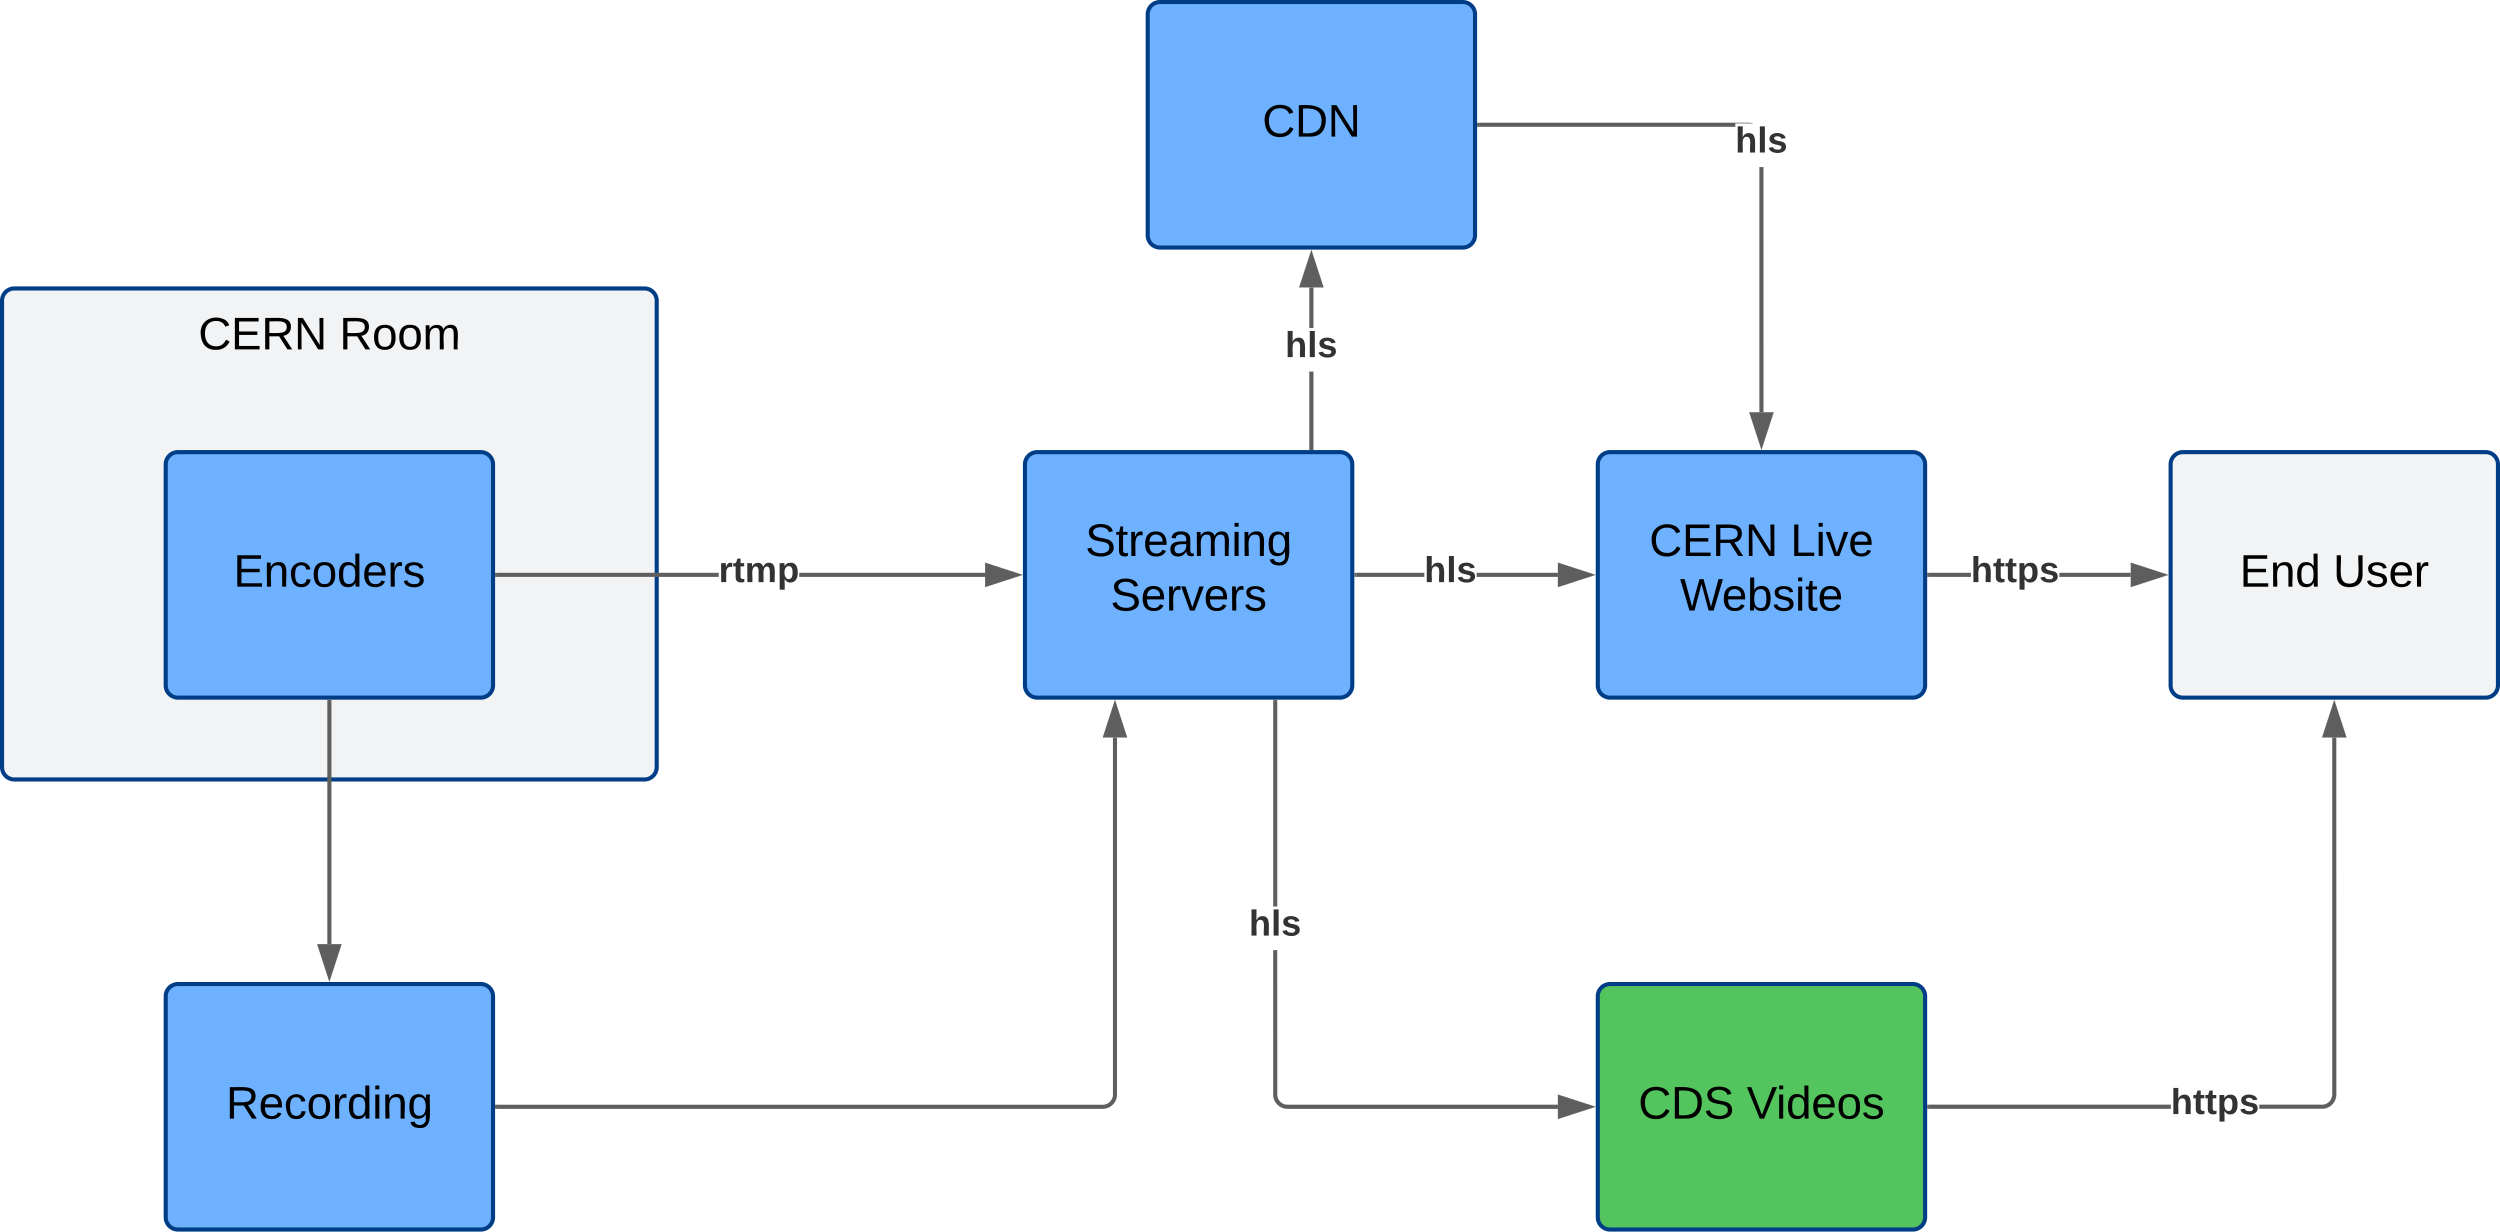 <svg xmlns="http://www.w3.org/2000/svg" xmlns:xlink="http://www.w3.org/1999/xlink" xmlns:lucid="lucid" width="1222" height="602"><g transform="translate(-139 -219)" lucid:page-tab-id="0_0"><path d="M0 0h1870.87v1322.84H0z" fill="#fff"/><path d="M140 366a6 6 0 0 1 6-6h308a6 6 0 0 1 6 6v228a6 6 0 0 1-6 6H146a6 6 0 0 1-6-6z" stroke="#003d87" stroke-width="2" fill="#f2f3f5"/><use xlink:href="#a" transform="matrix(1,0,0,1,152,372) translate(83.957 17.778)"/><use xlink:href="#b" transform="matrix(1,0,0,1,152,372) translate(152.907 17.778)"/><path d="M220 446a6 6 0 0 1 6-6h148a6 6 0 0 1 6 6v108a6 6 0 0 1-6 6H226a6 6 0 0 1-6-6z" stroke="#003d87" stroke-width="2" fill="#6db1ff"/><use xlink:href="#c" transform="matrix(1,0,0,1,232,452) translate(21.117 53.778)"/><path d="M490.3 500.98H382v-1.96h108.3zm130.2 0h-90.8v-1.96h90.8z" stroke="#5e5e5e" stroke-width=".05" fill="#5e5e5e"/><path d="M382.03 500.98H381v-1.96h1.03z" fill="#5e5e5e"/><path stroke="#5e5e5e" stroke-width=".05" fill="#5e5e5e"/><path d="M635.76 500l-14.26 4.63v-9.26z" fill="#5e5e5e"/><path d="M638.92 500l-18.4 5.98v-11.96zm-16.45 3.3l10.14-3.3-10.13-3.3z" stroke="#5e5e5e" stroke-width=".05" fill="#5e5e5e"/><use xlink:href="#d" transform="matrix(1,0,0,1,490.296,489.333) translate(0 14.222)"/><path d="M640 446a6 6 0 0 1 6-6h148a6 6 0 0 1 6 6v108a6 6 0 0 1-6 6H646a6 6 0 0 1-6-6z" stroke="#003d87" stroke-width="2" fill="#6db1ff"/><use xlink:href="#e" transform="matrix(1,0,0,1,652,452) translate(17.475 38.778)"/><use xlink:href="#f" transform="matrix(1,0,0,1,652,452) translate(29.79 65.444)"/><path d="M780.98 438H779v-37.33H781zm0-58.67H779V359.5H781z" stroke="#5e5e5e" stroke-width=".05" fill="#5e5e5e"/><path d="M780.98 439H779v-1.03H781z" fill="#5e5e5e"/><path stroke="#5e5e5e" stroke-width=".05" fill="#5e5e5e"/><path d="M784.63 358.5h-9.26l4.63-14.26z" fill="#5e5e5e"/><path d="M785.98 359.48h-11.96l5.98-18.4zm-9.27-1.95h6.6L780 347.4z" stroke="#5e5e5e" stroke-width=".05" fill="#5e5e5e"/><use xlink:href="#g" transform="matrix(1,0,0,1,767.185,379.333) translate(0 14.222)"/><path d="M700 226a6 6 0 0 1 6-6h148a6 6 0 0 1 6 6v108a6 6 0 0 1-6 6H706a6 6 0 0 1-6-6z" stroke="#003d87" stroke-width="2" fill="#6db1ff"/><use xlink:href="#h" transform="matrix(1,0,0,1,712,232) translate(44.019 53.778)"/><path d="M835.18 500.98H802v-1.96h33.18zm65.32 0h-39.68v-1.96h39.68z" stroke="#5e5e5e" stroke-width=".05" fill="#5e5e5e"/><path d="M802.03 500.98H801v-1.96h1.03z" fill="#5e5e5e"/><path stroke="#5e5e5e" stroke-width=".05" fill="#5e5e5e"/><path d="M915.76 500l-14.26 4.63v-9.26z" fill="#5e5e5e"/><path d="M918.92 500l-18.4 5.98v-11.96zm-16.45 3.3l10.14-3.3-10.13-3.3z" stroke="#5e5e5e" stroke-width=".05" fill="#5e5e5e"/><use xlink:href="#g" transform="matrix(1,0,0,1,835.185,489.333) translate(0 14.222)"/><path d="M920 446a6 6 0 0 1 6-6h148a6 6 0 0 1 6 6v108a6 6 0 0 1-6 6H926a6 6 0 0 1-6-6z" stroke="#003d87" stroke-width="2" fill="#6db1ff"/><use xlink:href="#a" transform="matrix(1,0,0,1,932,452) translate(13.185 38.778)"/><use xlink:href="#i" transform="matrix(1,0,0,1,932,452) translate(82.136 38.778)"/><use xlink:href="#j" transform="matrix(1,0,0,1,932,452) translate(28.154 65.444)"/><path d="M1000.98 420.5H999V300.67h1.96zm-4.95-141.17h-8.85v1.65H862v-1.96h132.04l1.05.1z" stroke="#5e5e5e" stroke-width=".05" fill="#5e5e5e"/><path d="M862.03 280.98H861v-1.96h1.03z" fill="#5e5e5e"/><path stroke="#5e5e5e" stroke-width=".05" fill="#5e5e5e"/><path d="M1000 435.76l-4.63-14.26h9.26z" fill="#5e5e5e"/><path d="M1000 438.92l-5.98-18.4h11.96zm-3.3-16.45l3.3 10.14 3.3-10.13z" stroke="#5e5e5e" stroke-width=".05" fill="#5e5e5e"/><use xlink:href="#g" transform="matrix(1,0,0,1,987.185,279.333) translate(0 14.222)"/><path d="M1102.37 500.98H1082v-1.96h20.37zm78.13 0h-34.87v-1.96h34.87z" stroke="#5e5e5e" stroke-width=".05" fill="#5e5e5e"/><path d="M1082.03 500.98H1081v-1.96h1.03z" fill="#5e5e5e"/><path stroke="#5e5e5e" stroke-width=".05" fill="#5e5e5e"/><path d="M1195.76 500l-14.26 4.63v-9.26z" fill="#5e5e5e"/><path d="M1198.92 500l-18.4 5.98v-11.96zm-16.45 3.3l10.14-3.3-10.13-3.3z" stroke="#5e5e5e" stroke-width=".05" fill="#5e5e5e"/><use xlink:href="#k" transform="matrix(1,0,0,1,1102.37,489.333) translate(0 14.222)"/><path d="M1200 446a6 6 0 0 1 6-6h148a6 6 0 0 1 6 6v108a6 6 0 0 1-6 6h-148a6 6 0 0 1-6-6z" stroke="#003d87" stroke-width="2" fill="#f2f3f5"/><use xlink:href="#l" transform="matrix(1,0,0,1,1212,452) translate(21.765 53.778)"/><use xlink:href="#m" transform="matrix(1,0,0,1,1212,452) translate(67.444 53.778)"/><path d="M300 562v118.5" stroke="#5e5e5e" stroke-width="2" fill="none"/><path d="M300.98 562.03h-1.96V561h1.96z" stroke="#5e5e5e" stroke-width=".05" fill="#5e5e5e"/><path d="M300 695.76l-4.63-14.26h9.26z" stroke="#5e5e5e" stroke-width="2" fill="#5e5e5e"/><path d="M220 706a6 6 0 0 1 6-6h148a6 6 0 0 1 6 6v108a6 6 0 0 1-6 6H226a6 6 0 0 1-6-6z" stroke="#003d87" stroke-width="2" fill="#6db1ff"/><use xlink:href="#n" transform="matrix(1,0,0,1,232,712) translate(17.475 53.778)"/><path d="M920 706a6 6 0 0 1 6-6h148a6 6 0 0 1 6 6v108a6 6 0 0 1-6 6H926a6 6 0 0 1-6-6z" stroke="#003d87" stroke-width="2" fill="#54c45e"/><use xlink:href="#o" transform="matrix(1,0,0,1,932,712) translate(7.815 53.778)"/><use xlink:href="#p" transform="matrix(1,0,0,1,932,712) translate(60.778 53.778)"/><path d="M1200.1 760.98H1082V759h118.1zm80.88-6.94l-.1 1.05-.24 1.06-.42 1-.58.94-.7.83-.84.72-.93.57-1 .42-1.08.25-1.06.08h-30.67V759h30.6l.82-.06.75-.18.73-.3.67-.42.6-.5.5-.6.42-.68.3-.73.2-.76.06-.84V579.5h1.94z" stroke="#5e5e5e" stroke-width=".05" fill="#5e5e5e"/><path d="M1082.03 760.98H1081V759h1.03z" fill="#5e5e5e"/><path stroke="#5e5e5e" stroke-width=".05" fill="#5e5e5e"/><path d="M1284.63 578.5h-9.27l4.64-14.26z" fill="#5e5e5e"/><path d="M1285.98 579.48h-11.96l5.98-18.4zm-9.27-1.95h6.6l-3.3-10.14z" stroke="#5e5e5e" stroke-width=".05" fill="#5e5e5e"/><use xlink:href="#k" transform="matrix(1,0,0,1,1200.109,749.333) translate(0 14.222)"/><path d="M382 760h296a6 6 0 0 0 6-6V579.5" stroke="#5e5e5e" stroke-width="2" fill="none"/><path d="M382.03 760.98H381V759h1.03z" stroke="#5e5e5e" stroke-width=".05" fill="#5e5e5e"/><path d="M684 564.24l4.63 14.26h-9.26z" stroke="#5e5e5e" stroke-width="2" fill="#5e5e5e"/><path d="M763.3 753.96l.06.83.18.75.3.73.42.67.5.6.6.5.68.43.73.3.76.18.83.06H900.5V761H768.28l-1.05-.1-1.07-.24-1-.42-.94-.58-.83-.7-.73-.84-.57-.93-.42-1-.25-1.08-.08-1.06v-70.62h1.94zm0-91.87h-1.95V562h1.94z" stroke="#5e5e5e" stroke-width=".05" fill="#5e5e5e"/><path d="M763.3 562.03h-1.95V561h1.94z" fill="#5e5e5e"/><path stroke="#5e5e5e" stroke-width=".05" fill="#5e5e5e"/><path d="M915.76 760l-14.26 4.63v-9.26z" fill="#5e5e5e"/><path d="M918.92 760l-18.4 5.98v-11.96zm-16.45 3.3l10.14-3.3-10.13-3.3z" stroke="#5e5e5e" stroke-width=".05" fill="#5e5e5e"/><g><use xlink:href="#g" transform="matrix(1,0,0,1,749.505,662.086) translate(0 14.222)"/></g><defs><path d="M212-179c-10-28-35-45-73-45-59 0-87 40-87 99 0 60 29 101 89 101 43 0 62-24 78-52l27 14C228-24 195 4 139 4 59 4 22-46 18-125c-6-104 99-153 187-111 19 9 31 26 39 46" id="q"/><path d="M30 0v-248h187v28H63v79h144v27H63v87h162V0H30" id="r"/><path d="M233-177c-1 41-23 64-60 70L243 0h-38l-65-103H63V0H30v-248c88 3 205-21 203 71zM63-129c60-2 137 13 137-47 0-61-80-42-137-45v92" id="s"/><path d="M190 0L58-211 59 0H30v-248h39L202-35l-2-213h31V0h-41" id="t"/><g id="a"><use transform="matrix(0.062,0,0,0.062,0,0)" xlink:href="#q"/><use transform="matrix(0.062,0,0,0.062,15.988,0)" xlink:href="#r"/><use transform="matrix(0.062,0,0,0.062,30.802,0)" xlink:href="#s"/><use transform="matrix(0.062,0,0,0.062,46.79,0)" xlink:href="#t"/></g><path d="M100-194c62-1 85 37 85 99 1 63-27 99-86 99S16-35 15-95c0-66 28-99 85-99zM99-20c44 1 53-31 53-75 0-43-8-75-51-75s-53 32-53 75 10 74 51 75" id="u"/><path d="M210-169c-67 3-38 105-44 169h-31v-121c0-29-5-50-35-48C34-165 62-65 56 0H25l-1-190h30c1 10-1 24 2 32 10-44 99-50 107 0 11-21 27-35 58-36 85-2 47 119 55 194h-31v-121c0-29-5-49-35-48" id="v"/><g id="b"><use transform="matrix(0.062,0,0,0.062,0,0)" xlink:href="#s"/><use transform="matrix(0.062,0,0,0.062,15.988,0)" xlink:href="#u"/><use transform="matrix(0.062,0,0,0.062,28.333,0)" xlink:href="#u"/><use transform="matrix(0.062,0,0,0.062,40.679,0)" xlink:href="#v"/></g><path d="M117-194c89-4 53 116 60 194h-32v-121c0-31-8-49-39-48C34-167 62-67 57 0H25l-1-190h30c1 10-1 24 2 32 11-22 29-35 61-36" id="w"/><path d="M96-169c-40 0-48 33-48 73s9 75 48 75c24 0 41-14 43-38l32 2c-6 37-31 61-74 61-59 0-76-41-82-99-10-93 101-131 147-64 4 7 5 14 7 22l-32 3c-4-21-16-35-41-35" id="x"/><path d="M85-194c31 0 48 13 60 33l-1-100h32l1 261h-30c-2-10 0-23-3-31C134-8 116 4 85 4 32 4 16-35 15-94c0-66 23-100 70-100zm9 24c-40 0-46 34-46 75 0 40 6 74 45 74 42 0 51-32 51-76 0-42-9-74-50-73" id="y"/><path d="M100-194c63 0 86 42 84 106H49c0 40 14 67 53 68 26 1 43-12 49-29l28 8c-11 28-37 45-77 45C44 4 14-33 15-96c1-61 26-98 85-98zm52 81c6-60-76-77-97-28-3 7-6 17-6 28h103" id="z"/><path d="M114-163C36-179 61-72 57 0H25l-1-190h30c1 12-1 29 2 39 6-27 23-49 58-41v29" id="A"/><path d="M135-143c-3-34-86-38-87 0 15 53 115 12 119 90S17 21 10-45l28-5c4 36 97 45 98 0-10-56-113-15-118-90-4-57 82-63 122-42 12 7 21 19 24 35" id="B"/><g id="c"><use transform="matrix(0.062,0,0,0.062,0,0)" xlink:href="#r"/><use transform="matrix(0.062,0,0,0.062,14.815,0)" xlink:href="#w"/><use transform="matrix(0.062,0,0,0.062,27.16,0)" xlink:href="#x"/><use transform="matrix(0.062,0,0,0.062,38.272,0)" xlink:href="#u"/><use transform="matrix(0.062,0,0,0.062,50.617,0)" xlink:href="#y"/><use transform="matrix(0.062,0,0,0.062,62.963,0)" xlink:href="#z"/><use transform="matrix(0.062,0,0,0.062,75.309,0)" xlink:href="#A"/><use transform="matrix(0.062,0,0,0.062,82.654,0)" xlink:href="#B"/></g><path fill="#333" d="M135-150c-39-12-60 13-60 57V0H25l-1-190h47c2 13-1 29 3 40 6-28 27-53 61-41v41" id="C"/><path fill="#333" d="M115-3C79 11 28 4 28-45v-112H4v-33h27l15-45h31v45h36v33H77v99c-1 23 16 31 38 25v30" id="D"/><path fill="#333" d="M220-157c-53 9-28 100-34 157h-49v-107c1-27-5-49-29-50C55-147 81-57 75 0H25l-1-190h47c2 12-1 28 3 38 10-53 101-56 108 0 13-22 24-43 59-42 82 1 51 116 57 194h-49v-107c-1-25-5-48-29-50" id="E"/><path fill="#333" d="M135-194c53 0 70 44 70 98 0 56-19 98-73 100-31 1-45-17-59-34 3 33 2 69 2 105H25l-1-265h48c2 10 0 23 3 31 11-24 29-35 60-35zM114-30c33 0 39-31 40-66 0-38-9-64-40-64-56 0-55 130 0 130" id="F"/><g id="d"><use transform="matrix(0.049,0,0,0.049,0,0)" xlink:href="#C"/><use transform="matrix(0.049,0,0,0.049,6.914,0)" xlink:href="#D"/><use transform="matrix(0.049,0,0,0.049,12.79,0)" xlink:href="#E"/><use transform="matrix(0.049,0,0,0.049,28.593,0)" xlink:href="#F"/></g><path d="M185-189c-5-48-123-54-124 2 14 75 158 14 163 119 3 78-121 87-175 55-17-10-28-26-33-46l33-7c5 56 141 63 141-1 0-78-155-14-162-118-5-82 145-84 179-34 5 7 8 16 11 25" id="G"/><path d="M59-47c-2 24 18 29 38 22v24C64 9 27 4 27-40v-127H5v-23h24l9-43h21v43h35v23H59v120" id="H"/><path d="M141-36C126-15 110 5 73 4 37 3 15-17 15-53c-1-64 63-63 125-63 3-35-9-54-41-54-24 1-41 7-42 31l-33-3c5-37 33-52 76-52 45 0 72 20 72 64v82c-1 20 7 32 28 27v20c-31 9-61-2-59-35zM48-53c0 20 12 33 32 33 41-3 63-29 60-74-43 2-92-5-92 41" id="I"/><path d="M24-231v-30h32v30H24zM24 0v-190h32V0H24" id="J"/><path d="M177-190C167-65 218 103 67 71c-23-6-38-20-44-43l32-5c15 47 100 32 89-28v-30C133-14 115 1 83 1 29 1 15-40 15-95c0-56 16-97 71-98 29-1 48 16 59 35 1-10 0-23 2-32h30zM94-22c36 0 50-32 50-73 0-42-14-75-50-75-39 0-46 34-46 75s6 73 46 73" id="K"/><g id="e"><use transform="matrix(0.062,0,0,0.062,0,0)" xlink:href="#G"/><use transform="matrix(0.062,0,0,0.062,14.815,0)" xlink:href="#H"/><use transform="matrix(0.062,0,0,0.062,20.988,0)" xlink:href="#A"/><use transform="matrix(0.062,0,0,0.062,28.333,0)" xlink:href="#z"/><use transform="matrix(0.062,0,0,0.062,40.679,0)" xlink:href="#I"/><use transform="matrix(0.062,0,0,0.062,53.025,0)" xlink:href="#v"/><use transform="matrix(0.062,0,0,0.062,71.481,0)" xlink:href="#J"/><use transform="matrix(0.062,0,0,0.062,76.358,0)" xlink:href="#w"/><use transform="matrix(0.062,0,0,0.062,88.704,0)" xlink:href="#K"/></g><path d="M108 0H70L1-190h34L89-25l56-165h34" id="L"/><g id="f"><use transform="matrix(0.062,0,0,0.062,0,0)" xlink:href="#G"/><use transform="matrix(0.062,0,0,0.062,14.815,0)" xlink:href="#z"/><use transform="matrix(0.062,0,0,0.062,27.16,0)" xlink:href="#A"/><use transform="matrix(0.062,0,0,0.062,34.506,0)" xlink:href="#L"/><use transform="matrix(0.062,0,0,0.062,45.617,0)" xlink:href="#z"/><use transform="matrix(0.062,0,0,0.062,57.963,0)" xlink:href="#A"/><use transform="matrix(0.062,0,0,0.062,65.309,0)" xlink:href="#B"/></g><path fill="#333" d="M114-157C55-157 80-60 75 0H25v-261h50l-1 109c12-26 28-41 61-42 86-1 58 113 63 194h-50c-7-57 23-157-34-157" id="M"/><path fill="#333" d="M25 0v-261h50V0H25" id="N"/><path fill="#333" d="M137-138c1-29-70-34-71-4 15 46 118 7 119 86 1 83-164 76-172 9l43-7c4 19 20 25 44 25 33 8 57-30 24-41C81-84 22-81 20-136c-2-80 154-74 161-7" id="O"/><g id="g"><use transform="matrix(0.049,0,0,0.049,0,0)" xlink:href="#M"/><use transform="matrix(0.049,0,0,0.049,10.815,0)" xlink:href="#N"/><use transform="matrix(0.049,0,0,0.049,15.753,0)" xlink:href="#O"/></g><path d="M30-248c118-7 216 8 213 122C240-48 200 0 122 0H30v-248zM63-27c89 8 146-16 146-99s-60-101-146-95v194" id="P"/><g id="h"><use transform="matrix(0.062,0,0,0.062,0,0)" xlink:href="#q"/><use transform="matrix(0.062,0,0,0.062,15.988,0)" xlink:href="#P"/><use transform="matrix(0.062,0,0,0.062,31.975,0)" xlink:href="#t"/></g><path d="M30 0v-248h33v221h125V0H30" id="Q"/><g id="i"><use transform="matrix(0.062,0,0,0.062,0,0)" xlink:href="#Q"/><use transform="matrix(0.062,0,0,0.062,12.346,0)" xlink:href="#J"/><use transform="matrix(0.062,0,0,0.062,17.222,0)" xlink:href="#L"/><use transform="matrix(0.062,0,0,0.062,28.333,0)" xlink:href="#z"/></g><path d="M266 0h-40l-56-210L115 0H75L2-248h35L96-30l15-64 43-154h32l59 218 59-218h35" id="R"/><path d="M115-194c53 0 69 39 70 98 0 66-23 100-70 100C84 3 66-7 56-30L54 0H23l1-261h32v101c10-23 28-34 59-34zm-8 174c40 0 45-34 45-75 0-40-5-75-45-74-42 0-51 32-51 76 0 43 10 73 51 73" id="S"/><g id="j"><use transform="matrix(0.062,0,0,0.062,0,0)" xlink:href="#R"/><use transform="matrix(0.062,0,0,0.062,20.494,0)" xlink:href="#z"/><use transform="matrix(0.062,0,0,0.062,32.84,0)" xlink:href="#S"/><use transform="matrix(0.062,0,0,0.062,45.185,0)" xlink:href="#B"/><use transform="matrix(0.062,0,0,0.062,56.296,0)" xlink:href="#J"/><use transform="matrix(0.062,0,0,0.062,61.173,0)" xlink:href="#H"/><use transform="matrix(0.062,0,0,0.062,67.346,0)" xlink:href="#z"/></g><g id="k"><use transform="matrix(0.049,0,0,0.049,0,0)" xlink:href="#M"/><use transform="matrix(0.049,0,0,0.049,10.815,0)" xlink:href="#D"/><use transform="matrix(0.049,0,0,0.049,16.691,0)" xlink:href="#D"/><use transform="matrix(0.049,0,0,0.049,22.568,0)" xlink:href="#F"/><use transform="matrix(0.049,0,0,0.049,33.383,0)" xlink:href="#O"/></g><g id="l"><use transform="matrix(0.062,0,0,0.062,0,0)" xlink:href="#r"/><use transform="matrix(0.062,0,0,0.062,14.815,0)" xlink:href="#w"/><use transform="matrix(0.062,0,0,0.062,27.16,0)" xlink:href="#y"/></g><path d="M232-93c-1 65-40 97-104 97C67 4 28-28 28-90v-158h33c8 89-33 224 67 224 102 0 64-133 71-224h33v155" id="T"/><g id="m"><use transform="matrix(0.062,0,0,0.062,0,0)" xlink:href="#T"/><use transform="matrix(0.062,0,0,0.062,15.988,0)" xlink:href="#B"/><use transform="matrix(0.062,0,0,0.062,27.099,0)" xlink:href="#z"/><use transform="matrix(0.062,0,0,0.062,39.444,0)" xlink:href="#A"/></g><g id="n"><use transform="matrix(0.062,0,0,0.062,0,0)" xlink:href="#s"/><use transform="matrix(0.062,0,0,0.062,15.988,0)" xlink:href="#z"/><use transform="matrix(0.062,0,0,0.062,28.333,0)" xlink:href="#x"/><use transform="matrix(0.062,0,0,0.062,39.444,0)" xlink:href="#u"/><use transform="matrix(0.062,0,0,0.062,51.79,0)" xlink:href="#A"/><use transform="matrix(0.062,0,0,0.062,59.136,0)" xlink:href="#y"/><use transform="matrix(0.062,0,0,0.062,71.481,0)" xlink:href="#J"/><use transform="matrix(0.062,0,0,0.062,76.358,0)" xlink:href="#w"/><use transform="matrix(0.062,0,0,0.062,88.704,0)" xlink:href="#K"/></g><g id="o"><use transform="matrix(0.062,0,0,0.062,0,0)" xlink:href="#q"/><use transform="matrix(0.062,0,0,0.062,15.988,0)" xlink:href="#P"/><use transform="matrix(0.062,0,0,0.062,31.975,0)" xlink:href="#G"/></g><path d="M137 0h-34L2-248h35l83 218 83-218h36" id="U"/><g id="p"><use transform="matrix(0.062,0,0,0.062,0,0)" xlink:href="#U"/><use transform="matrix(0.062,0,0,0.062,14.383,0)" xlink:href="#J"/><use transform="matrix(0.062,0,0,0.062,19.259,0)" xlink:href="#y"/><use transform="matrix(0.062,0,0,0.062,31.605,0)" xlink:href="#z"/><use transform="matrix(0.062,0,0,0.062,43.951,0)" xlink:href="#u"/><use transform="matrix(0.062,0,0,0.062,56.296,0)" xlink:href="#B"/></g></defs></g></svg>